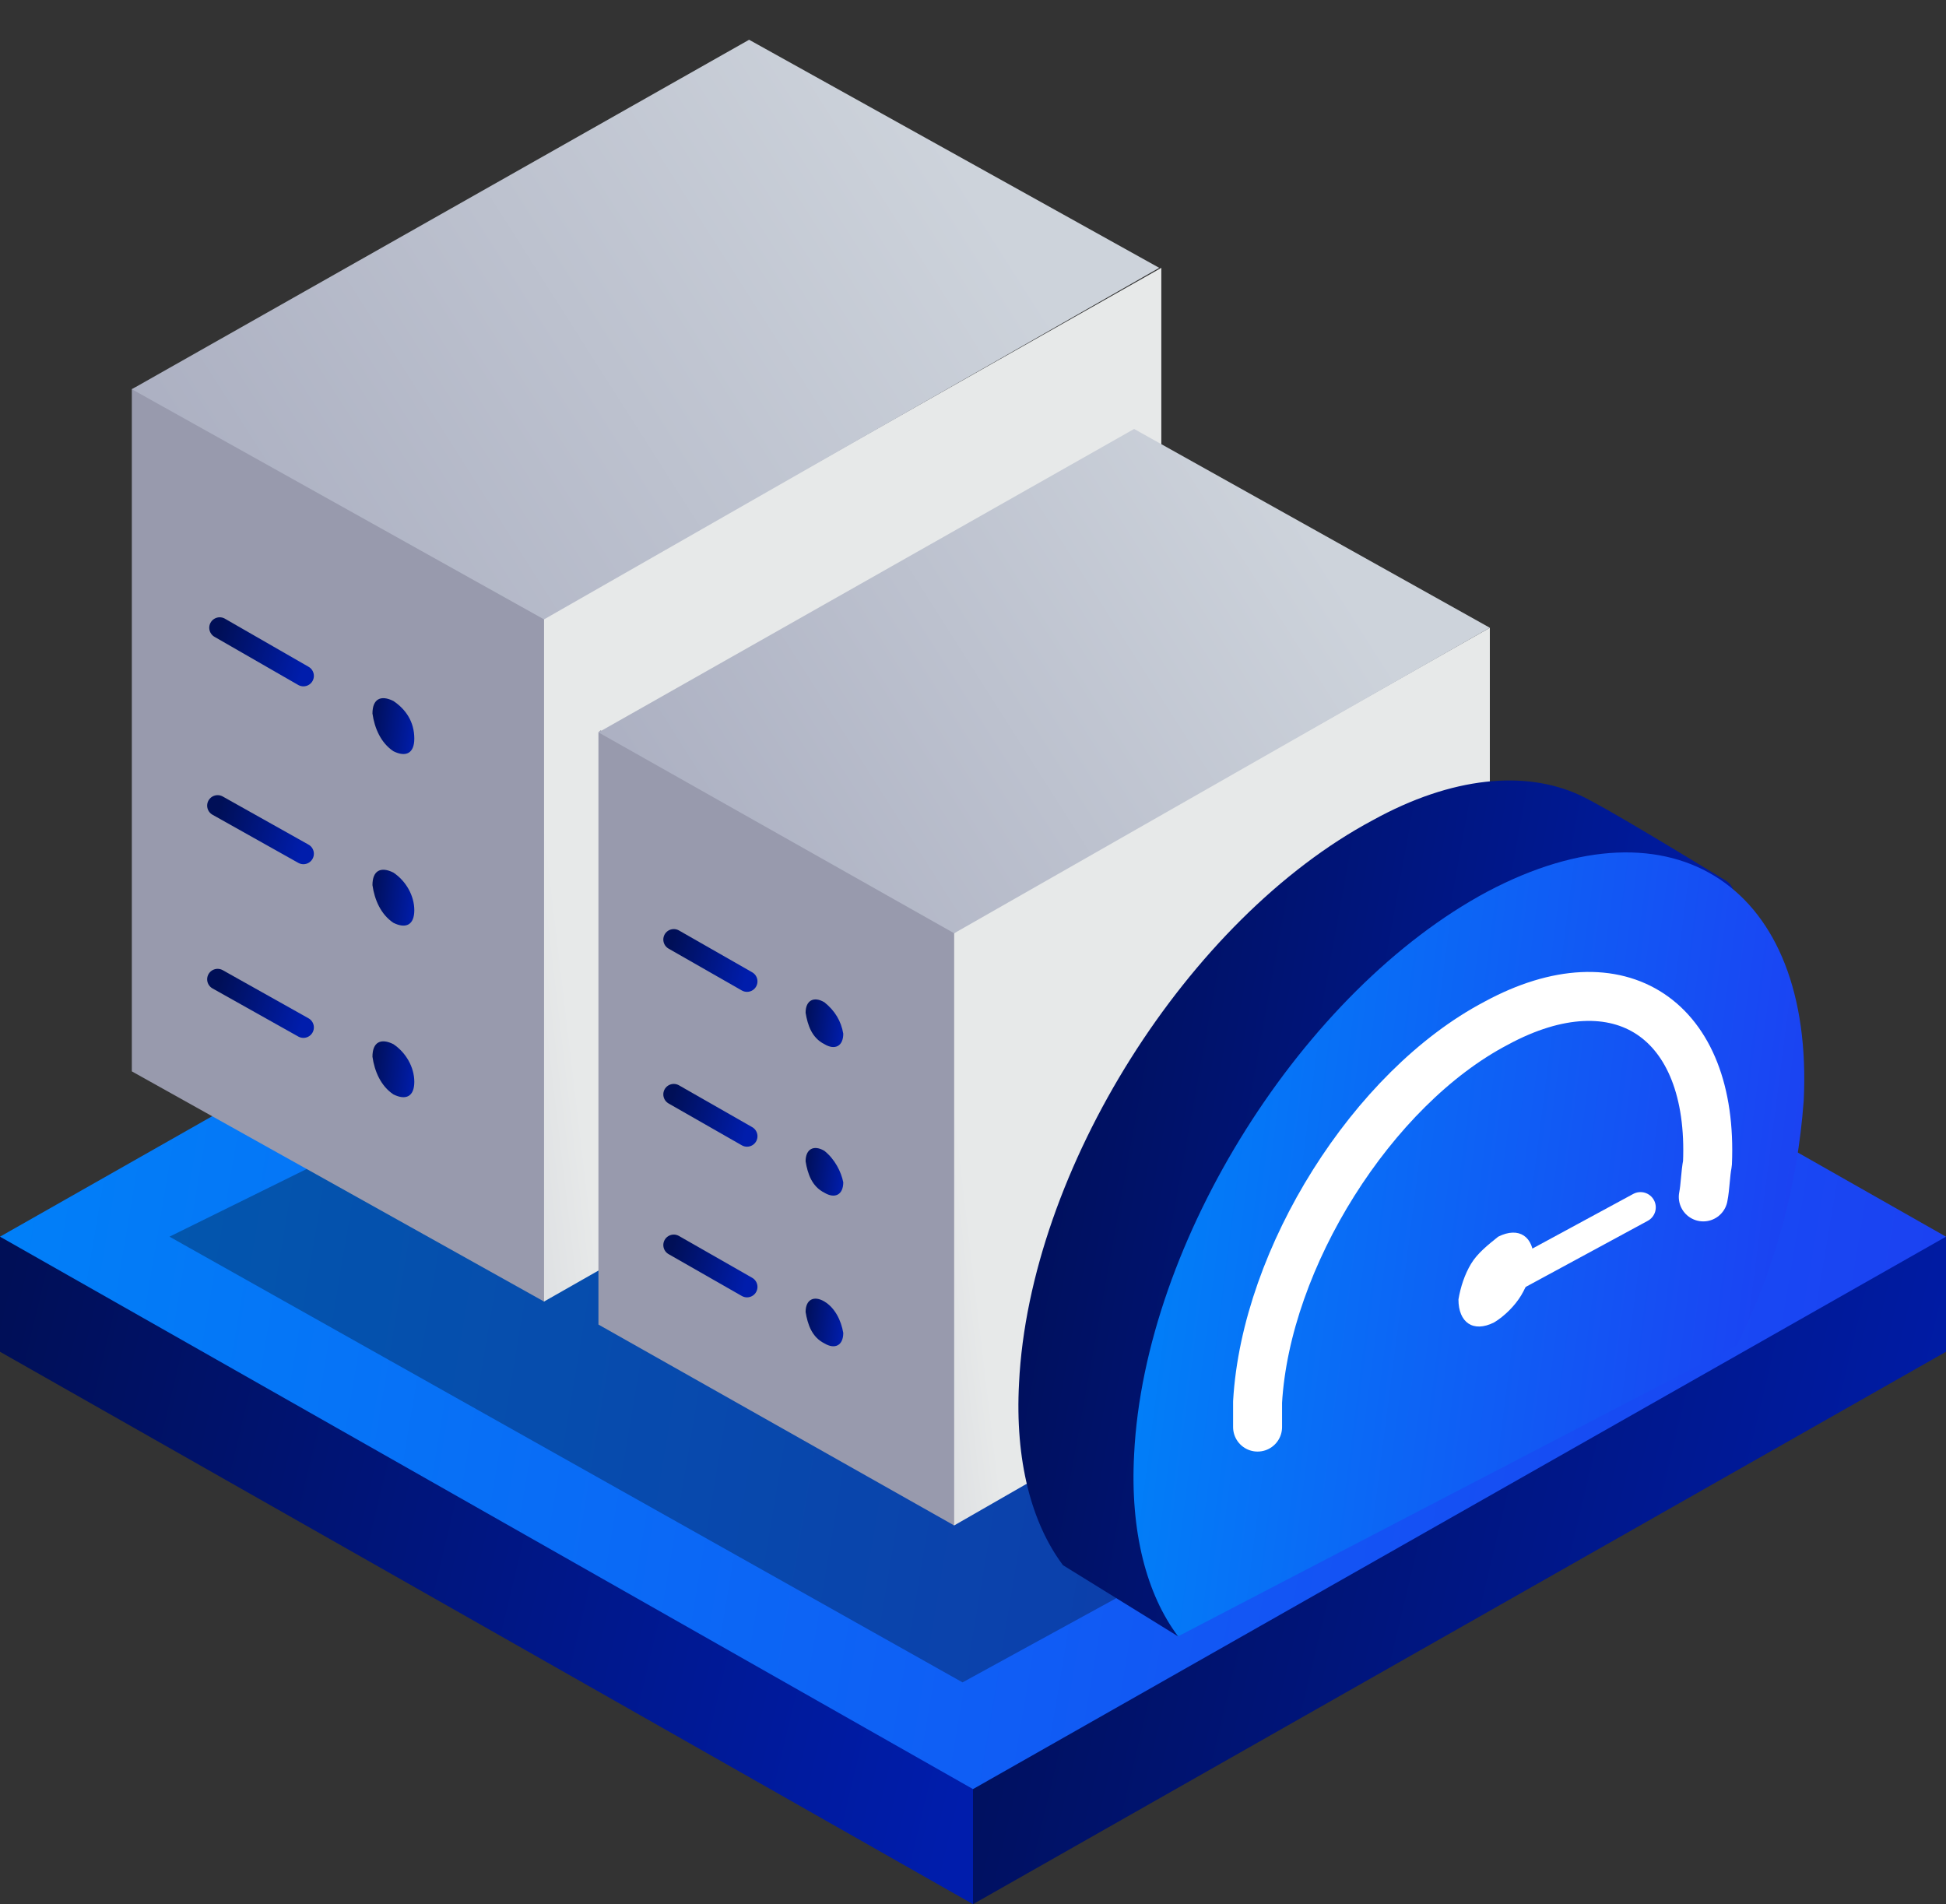 <svg xmlns="http://www.w3.org/2000/svg" xmlns:xlink="http://www.w3.org/1999/xlink" id="Capa_1" x="0px" y="0px" viewBox="0 0 93 91" style="enable-background:new 0 0 93 91;" xml:space="preserve"><rect x="0" y="0" width="93" height="91" fill="#333333" stroke="none"/> <style type="text/css"> .st0{fill:url(#SVGID_1_);} .st1{fill:url(#SVGID_00000090998866632402237510000007105949940357771685_);} .st2{fill:url(#SVGID_00000148653432103353864030000018271099488577037742_);} .st3{opacity:0.3;fill:url(#SVGID_00000095321866521726837190000004887122965087421086_);enable-background:new ;} .st4{fill:url(#SVGID_00000085220511123059007640000015115251831448435852_);} .st5{fill:url(#SVGID_00000080892420630674387440000003115553427845971900_);} .st6{fill:url(#SVGID_00000075145651137877453510000007190114558388935315_);} .st7{fill:none;stroke:url(#SVGID_00000161602153705526032380000004684502904258018193_);stroke-linecap:round;stroke-miterlimit:10;} .st8{fill:none;stroke:url(#SVGID_00000058575940666973293460000001237584406731330477_);stroke-linecap:round;stroke-miterlimit:10;} .st9{fill:none;stroke:url(#SVGID_00000128458630819396824840000009266079934312289162_);stroke-linecap:round;stroke-miterlimit:10;} .st10{fill-rule:evenodd;clip-rule:evenodd;fill:url(#SVGID_00000172428387828803682030000000368928281780512171_);} .st11{fill-rule:evenodd;clip-rule:evenodd;fill:url(#SVGID_00000137111587145832750630000008293218467292492971_);} .st12{fill-rule:evenodd;clip-rule:evenodd;fill:url(#SVGID_00000167393204522837638450000008735363287813124506_);} .st13{fill:url(#SVGID_00000088835856501169197780000008409817024428435127_);} .st14{fill:url(#SVGID_00000000910112370177971280000008905320976654134445_);} .st15{fill:url(#SVGID_00000140005448723298808900000001707857388936949677_);} .st16{fill:none;stroke:url(#SVGID_00000142856235299659978510000000777691818684921515_);stroke-linecap:round;stroke-miterlimit:10;} .st17{fill:none;stroke:url(#SVGID_00000117647730174720519620000015980447473494360969_);stroke-linecap:round;stroke-miterlimit:10;} .st18{fill:none;stroke:url(#SVGID_00000006671668145961594850000011365771367614521493_);stroke-linecap:round;stroke-miterlimit:10;} .st19{fill-rule:evenodd;clip-rule:evenodd;fill:url(#SVGID_00000112615391087723559390000009789618451440680635_);} .st20{fill-rule:evenodd;clip-rule:evenodd;fill:url(#SVGID_00000127003325898810273410000008565073107293074820_);} .st21{fill-rule:evenodd;clip-rule:evenodd;fill:url(#SVGID_00000152944755212113372880000002073202945841070483_);} .st22{fill-rule:evenodd;clip-rule:evenodd;fill:url(#SVGID_00000081629242710383297320000017618262707251841187_);} .st23{fill-rule:evenodd;clip-rule:evenodd;fill:url(#SVGID_00000145775006764446866790000004351944151891532715_);} .st24{fill:none;stroke:#FFFFFF;stroke-width:2.34;stroke-linecap:round;stroke-linejoin:round;} .st25{fill:none;stroke:#FFFFFF;stroke-width:1.46;stroke-linecap:round;stroke-linejoin:round;} .st26{fill-rule:evenodd;clip-rule:evenodd;fill:#FFFFFF;} </style> <linearGradient id="SVGID_1_" gradientUnits="userSpaceOnUse" x1="47.321" y1="11.192" x2="-1.629" y2="22.884" gradientTransform="matrix(1 0 0 -1 0 92)"> <stop offset="0" style="stop-color:#001DAC"></stop> <stop offset="1" style="stop-color:#000F57"></stop> </linearGradient> <path class="st0" d="M46.5,76.7L0,59.1v5.5L46.5,91V76.7z"></path> <linearGradient id="SVGID_00000178921635463677478620000015226379626863983760_" gradientUnits="userSpaceOnUse" x1="93.821" y1="11.192" x2="44.871" y2="22.884" gradientTransform="matrix(1 0 0 -1 0 92)"> <stop offset="0" style="stop-color:#001DAC"></stop> <stop offset="1" style="stop-color:#000F57"></stop> </linearGradient> <path style="fill:url(#SVGID_00000178921635463677478620000015226379626863983760_);" d="M93,64.6v-5.5L46.5,76.7V91L93,64.6z"></path> <linearGradient id="SVGID_00000093883529365495923710000000636682594945204396_" gradientUnits="userSpaceOnUse" x1="-2.407" y1="41.107" x2="94.286" y2="24.848" gradientTransform="matrix(1 0 0 -1 0 92)"> <stop offset="0" style="stop-color:#0082F8"></stop> <stop offset="1" style="stop-color:#1C40F2"></stop> </linearGradient> <path style="fill:url(#SVGID_00000093883529365495923710000000636682594945204396_);" d="M0,59.1l46.5,26.4L93,59.1L46.5,32.7 L0,59.1z"></path> <linearGradient id="SVGID_00000159438471299348954720000015190238628521047447_" gradientUnits="userSpaceOnUse" x1="66.799" y1="17.789" x2="29.587" y2="45.46" gradientTransform="matrix(1 0 0 -1 0 92)"> <stop offset="0" style="stop-color:#000000"></stop> <stop offset="1" style="stop-color:#000000"></stop> </linearGradient> <path style="opacity:0.3;fill:url(#SVGID_00000159438471299348954720000015190238628521047447_);enable-background:new ;" d=" M8.1,59.1L46,80.4l38.9-21.3L46,40.4L8.1,59.1z"></path> <g> <linearGradient id="SVGID_00000176041451699262135190000003854049607844513932_" gradientUnits="userSpaceOnUse" x1="63.207" y1="57.121" x2="-12.495" y2="48.185" gradientTransform="matrix(1 0 0 -1 0 92)"> <stop offset="0.49" style="stop-color:#E7E9E9"></stop> <stop offset="0.72" style="stop-color:#B1B4C3"></stop> <stop offset="0.9" style="stop-color:#8F92AA"></stop> <stop offset="0.99" style="stop-color:#8285A1"></stop> </linearGradient> <path style="fill:url(#SVGID_00000176041451699262135190000003854049607844513932_);" d="M26,29.5l29.5-16.7v32.6L26,62.2l-0.1-0.1 l-0.2-32L26,29.5z"></path> <linearGradient id="SVGID_00000124152155640933085350000004894570370014006663_" gradientUnits="userSpaceOnUse" x1="1.179" y1="51.643" x2="0.833" y2="51.643" gradientTransform="matrix(1 0 0 -1 0 92)"> <stop offset="0" style="stop-color:#989AAD"></stop> <stop offset="1" style="stop-color:#98A0B7"></stop> </linearGradient> <path style="fill:url(#SVGID_00000124152155640933085350000004894570370014006663_);" d="M6.3,51.2V18.6l0.2-0.1L26,29.5L26,29.6 v32.6L6.3,51.2z"></path> <linearGradient id="SVGID_00000084515795561201699600000000781319759161508778_" gradientUnits="userSpaceOnUse" x1="45.077" y1="85.336" x2="11.78" y2="64.144" gradientTransform="matrix(1 0 0 -1 0 92)"> <stop offset="0" style="stop-color:#CDD3DB"></stop> <stop offset="1" style="stop-color:#ACB0C2"></stop> </linearGradient> <path style="fill:url(#SVGID_00000084515795561201699600000000781319759161508778_);" d="M55.4,12.8L26,29.6L6.3,18.6L35.8,1.9 L55.4,12.8z"></path> <linearGradient id="SVGID_00000027598263094996249670000014515712063316866741_" gradientUnits="userSpaceOnUse" x1="14.574" y1="60.25" x2="10.353" y2="61.458" gradientTransform="matrix(1 0 0 -1 0 92)"> <stop offset="0" style="stop-color:#001DAC"></stop> <stop offset="1" style="stop-color:#000F57"></stop> </linearGradient> <path style="fill:none;stroke:url(#SVGID_00000027598263094996249670000014515712063316866741_);stroke-linecap:round;stroke-miterlimit:10;" d=" M14.5,32.3L10.5,30"></path> <linearGradient id="SVGID_00000163057124291169094080000017147078716124531850_" gradientUnits="userSpaceOnUse" x1="14.574" y1="51.745" x2="10.353" y2="52.952" gradientTransform="matrix(1 0 0 -1 0 92)"> <stop offset="0" style="stop-color:#001DAC"></stop> <stop offset="1" style="stop-color:#000F57"></stop> </linearGradient> <path style="fill:none;stroke:url(#SVGID_00000163057124291169094080000017147078716124531850_);stroke-linecap:round;stroke-miterlimit:10;" d=" M14.5,40.8l-4.1-2.3"></path> <linearGradient id="SVGID_00000183944649243873731550000008082216206256313510_" gradientUnits="userSpaceOnUse" x1="14.574" y1="43.471" x2="10.353" y2="44.679" gradientTransform="matrix(1 0 0 -1 0 92)"> <stop offset="0" style="stop-color:#001DAC"></stop> <stop offset="1" style="stop-color:#000F57"></stop> </linearGradient> <path style="fill:none;stroke:url(#SVGID_00000183944649243873731550000008082216206256313510_);stroke-linecap:round;stroke-miterlimit:10;" d=" M14.5,49.1l-4.1-2.3"></path> <linearGradient id="SVGID_00000066497257895325816930000000413654795936871576_" gradientUnits="userSpaceOnUse" x1="19.928" y1="57.185" x2="17.666" y2="57.472" gradientTransform="matrix(1 0 0 -1 0 92)"> <stop offset="0" style="stop-color:#001DAC"></stop> <stop offset="1" style="stop-color:#000F57"></stop> </linearGradient> <path style="fill-rule:evenodd;clip-rule:evenodd;fill:url(#SVGID_00000066497257895325816930000000413654795936871576_);" d=" M18.8,33.5c-0.6-0.3-1-0.1-1,0.6c0.1,0.7,0.4,1.4,1,1.8c0.6,0.3,1,0.1,1-0.6C19.8,34.5,19.4,33.9,18.8,33.5z"></path> <linearGradient id="SVGID_00000127757660362619235330000007315648231955771835_" gradientUnits="userSpaceOnUse" x1="19.928" y1="48.989" x2="17.666" y2="49.276" gradientTransform="matrix(1 0 0 -1 0 92)"> <stop offset="0" style="stop-color:#001DAC"></stop> <stop offset="1" style="stop-color:#000F57"></stop> </linearGradient> <path style="fill-rule:evenodd;clip-rule:evenodd;fill:url(#SVGID_00000127757660362619235330000007315648231955771835_);" d=" M18.8,41.7c-0.6-0.3-1-0.1-1,0.6c0.1,0.7,0.4,1.4,1,1.8c0.6,0.3,1,0.1,1-0.6C19.8,42.8,19.4,42.1,18.8,41.7z"></path> <linearGradient id="SVGID_00000102522189141060703800000012384264978697940654_" gradientUnits="userSpaceOnUse" x1="19.928" y1="40.793" x2="17.666" y2="41.08" gradientTransform="matrix(1 0 0 -1 0 92)"> <stop offset="0" style="stop-color:#001DAC"></stop> <stop offset="1" style="stop-color:#000F57"></stop> </linearGradient> <path style="fill-rule:evenodd;clip-rule:evenodd;fill:url(#SVGID_00000102522189141060703800000012384264978697940654_);" d=" M18.8,49.9c-0.6-0.3-1-0.1-1,0.6c0.1,0.7,0.4,1.4,1,1.8c0.6,0.3,1,0.1,1-0.6C19.8,51,19.4,50.3,18.8,49.9z"></path> </g> <g> <linearGradient id="SVGID_00000154407762579897563530000002094319458777079190_" gradientUnits="userSpaceOnUse" x1="77.883" y1="42.845" x2="12.233" y2="35.095" gradientTransform="matrix(1 0 0 -1 0 92)"> <stop offset="0.49" style="stop-color:#E7E9E9"></stop> <stop offset="0.72" style="stop-color:#B1B4C3"></stop> <stop offset="0.9" style="stop-color:#8F92AA"></stop> <stop offset="0.99" style="stop-color:#8285A1"></stop> </linearGradient> <path style="fill:url(#SVGID_00000154407762579897563530000002094319458777079190_);" d="M45.6,44.5L71.2,30v28.2L45.6,72.9 l-0.1-0.1l-0.2-27.8L45.6,44.5z"></path> <linearGradient id="SVGID_00000083805101730377346090000011100191748448457876_" gradientUnits="userSpaceOnUse" x1="24.09" y1="38.093" x2="23.791" y2="38.093" gradientTransform="matrix(1 0 0 -1 0 92)"> <stop offset="0" style="stop-color:#989AAD"></stop> <stop offset="1" style="stop-color:#98A0B7"></stop> </linearGradient> <path style="fill:url(#SVGID_00000083805101730377346090000011100191748448457876_);" d="M28.6,63.3V35l0.1-0.1l17,9.6l-0.1,0.1 v28.3L28.6,63.3z"></path> <linearGradient id="SVGID_00000043433223865468770310000015089477700485871793_" gradientUnits="userSpaceOnUse" x1="62.16" y1="67.313" x2="33.284" y2="48.935" gradientTransform="matrix(1 0 0 -1 0 92)"> <stop offset="0" style="stop-color:#CDD3DB"></stop> <stop offset="1" style="stop-color:#ACB0C2"></stop> </linearGradient> <path style="fill:url(#SVGID_00000043433223865468770310000015089477700485871793_);" d="M71.2,30L45.6,44.6l-17-9.6l25.6-14.5 L71.2,30z"></path> <linearGradient id="SVGID_00000092416829206519083220000013219800916747173292_" gradientUnits="userSpaceOnUse" x1="35.757" y1="45.544" x2="31.996" y2="46.62" gradientTransform="matrix(1 0 0 -1 0 92)"> <stop offset="0" style="stop-color:#001DAC"></stop> <stop offset="1" style="stop-color:#000F57"></stop> </linearGradient> <path style="fill:none;stroke:url(#SVGID_00000092416829206519083220000013219800916747173292_);stroke-linecap:round;stroke-miterlimit:10;" d=" M35.7,46.9l-3.5-2"></path> <linearGradient id="SVGID_00000163055244351210748560000006112086395478678932_" gradientUnits="userSpaceOnUse" x1="35.757" y1="38.168" x2="31.996" y2="39.244" gradientTransform="matrix(1 0 0 -1 0 92)"> <stop offset="0" style="stop-color:#001DAC"></stop> <stop offset="1" style="stop-color:#000F57"></stop> </linearGradient> <path style="fill:none;stroke:url(#SVGID_00000163055244351210748560000006112086395478678932_);stroke-linecap:round;stroke-miterlimit:10;" d=" M35.7,54.3l-3.5-2"></path> <linearGradient id="SVGID_00000096030292084813197530000002170232066321821624_" gradientUnits="userSpaceOnUse" x1="35.757" y1="30.993" x2="31.996" y2="32.069" gradientTransform="matrix(1 0 0 -1 0 92)"> <stop offset="0" style="stop-color:#001DAC"></stop> <stop offset="1" style="stop-color:#000F57"></stop> </linearGradient> <path style="fill:none;stroke:url(#SVGID_00000096030292084813197530000002170232066321821624_);stroke-linecap:round;stroke-miterlimit:10;" d=" M35.7,61.5l-3.5-2"></path> <linearGradient id="SVGID_00000137097365312077525750000005096176622417204390_" gradientUnits="userSpaceOnUse" x1="40.35" y1="42.9" x2="38.388" y2="43.149" gradientTransform="matrix(1 0 0 -1 0 92)"> <stop offset="0" style="stop-color:#001DAC"></stop> <stop offset="1" style="stop-color:#000F57"></stop> </linearGradient> <path style="fill-rule:evenodd;clip-rule:evenodd;fill:url(#SVGID_00000137097365312077525750000005096176622417204390_);" d=" M39.4,47.9c-0.5-0.3-0.9-0.1-0.9,0.5c0.1,0.6,0.3,1.2,0.9,1.5c0.5,0.3,0.9,0.1,0.9-0.5C40.2,48.8,39.9,48.3,39.4,47.9z"></path> <linearGradient id="SVGID_00000058585442023014931060000009175241026643543195_" gradientUnits="userSpaceOnUse" x1="40.35" y1="35.792" x2="38.388" y2="36.041" gradientTransform="matrix(1 0 0 -1 0 92)"> <stop offset="0" style="stop-color:#001DAC"></stop> <stop offset="1" style="stop-color:#000F57"></stop> </linearGradient> <path style="fill-rule:evenodd;clip-rule:evenodd;fill:url(#SVGID_00000058585442023014931060000009175241026643543195_);" d=" M39.4,55c-0.5-0.3-0.9-0.1-0.9,0.5c0.1,0.6,0.3,1.2,0.9,1.5c0.5,0.3,0.9,0.1,0.9-0.5C40.2,56,39.9,55.4,39.4,55z"></path> <linearGradient id="SVGID_00000008854066884481674980000009867587040034505907_" gradientUnits="userSpaceOnUse" x1="40.35" y1="28.684" x2="38.388" y2="28.933" gradientTransform="matrix(1 0 0 -1 0 92)"> <stop offset="0" style="stop-color:#001DAC"></stop> <stop offset="1" style="stop-color:#000F57"></stop> </linearGradient> <path style="fill-rule:evenodd;clip-rule:evenodd;fill:url(#SVGID_00000008854066884481674980000009867587040034505907_);" d=" M39.4,62.2c-0.5-0.3-0.9-0.1-0.9,0.5c0.1,0.6,0.3,1.2,0.9,1.5c0.5,0.3,0.9,0.1,0.9-0.5C40.2,63.1,39.9,62.5,39.4,62.2z"></path> </g> <g> <linearGradient id="SVGID_00000107547022907002199420000017786485203552836281_" gradientUnits="userSpaceOnUse" x1="83.34" y1="31.754" x2="47.282" y2="36.438" gradientTransform="matrix(0.999 5.035853e-02 5.035853e-02 -0.999 -1.617 88.678)"> <stop offset="0" style="stop-color:#001DAC"></stop> <stop offset="1" style="stop-color:#000F57"></stop> </linearGradient> <path style="fill-rule:evenodd;clip-rule:evenodd;fill:url(#SVGID_00000107547022907002199420000017786485203552836281_);" d=" M77.4,60.8c1.8-3.6,2.9-7.6,3.2-11.6c0.1-2.3,3.4-6.1,1.9-7.1c-1.8-1.1-5.9-3.6-7-4.1c-2.6-1.2-6.1-0.9-9.9,1.2 c-8.8,4.7-16.4,16.7-16.9,26.9c-0.2,3.7,0.6,6.7,2.1,8.7l5.5,3.4L77.4,60.8z"></path> <linearGradient id="SVGID_00000137125343848680853500000001250391142019875990_" gradientUnits="userSpaceOnUse" x1="53.59" y1="33.702" x2="86.625" y2="31.158" gradientTransform="matrix(0.999 5.035853e-02 5.035853e-02 -0.999 -1.617 88.678)"> <stop offset="0" style="stop-color:#0082F8"></stop> <stop offset="1" style="stop-color:#1C40F2"></stop> </linearGradient> <path style="fill-rule:evenodd;clip-rule:evenodd;fill:url(#SVGID_00000137125343848680853500000001250391142019875990_);" d=" M83,64.3c1.8-3.6,2.9-7.6,3.2-11.7c0.5-10.2-6.2-14.7-15.1-10c-8.8,4.7-16.4,16.7-16.9,26.9c-0.2,3.7,0.6,6.7,2.1,8.7L83,64.3z"></path> <path class="st24" d="M81.4,57.2c0.1-0.5,0.1-1.1,0.2-1.6c0.3-6.9-4.2-9.9-10.1-6.7c-5.9,3.1-11,11.2-11.4,18.1c0,0.4,0,0.8,0,1.2"></path> <path class="st25" d="M78.4,57.7l-7.2,3.9"></path> <path class="st26" d="M71.6,59.1c1-0.5,1.7,0,1.7,1.1c-0.1,0.6-0.3,1.2-0.6,1.7c-0.3,0.5-0.8,1-1.3,1.3c-1,0.5-1.7,0-1.7-1.1 c0.1-0.6,0.3-1.2,0.6-1.7C70.6,59.9,71.1,59.5,71.6,59.1z"></path> </g> </svg>